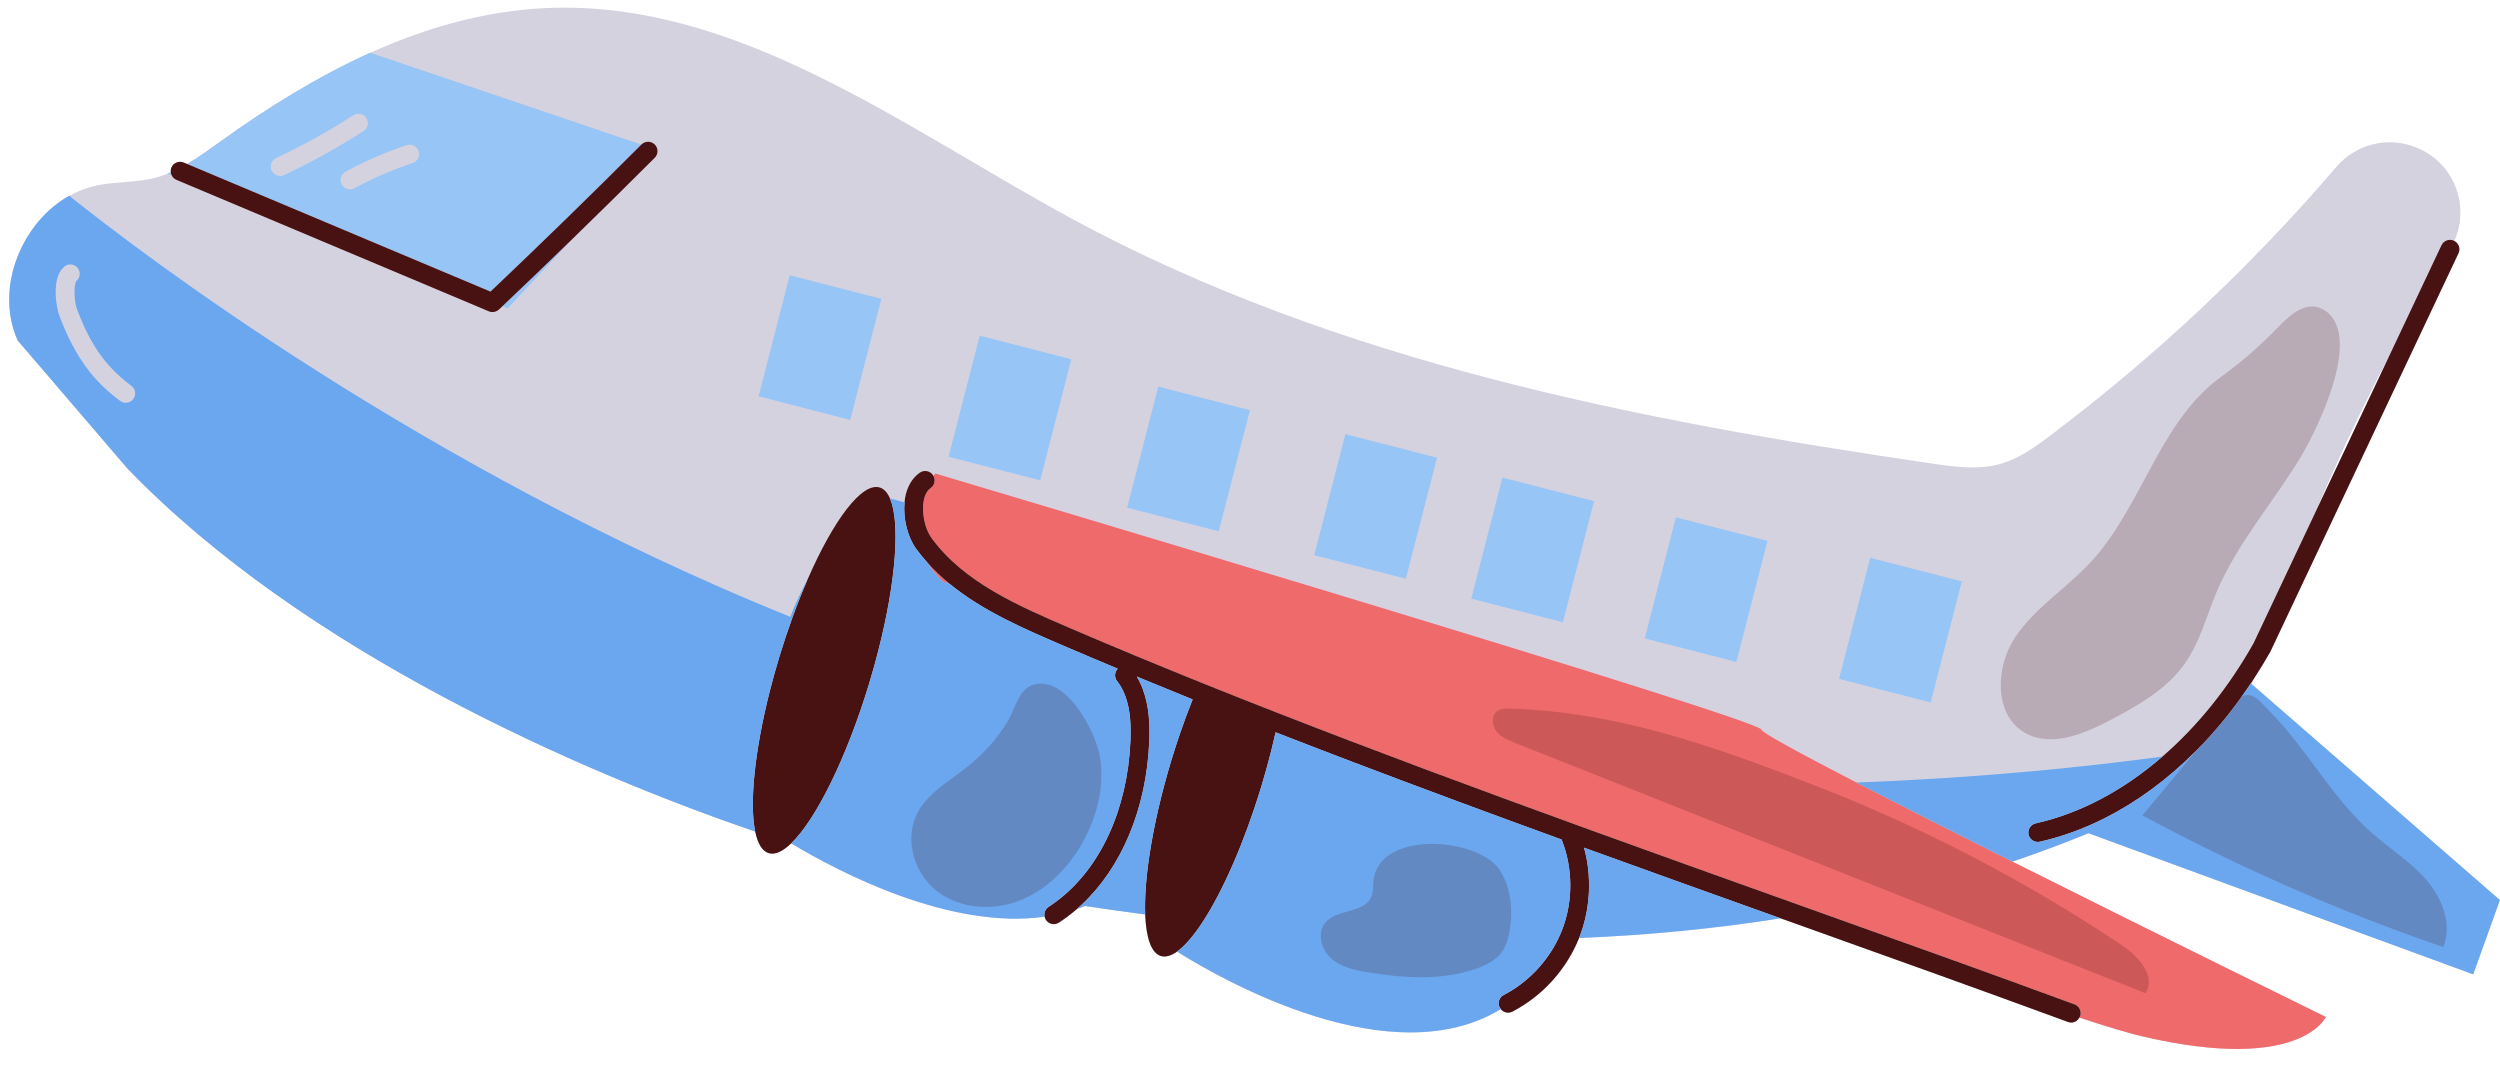 <?xml version="1.0" encoding="UTF-8"?>
<!DOCTYPE svg PUBLIC '-//W3C//DTD SVG 1.0//EN'
          'http://www.w3.org/TR/2001/REC-SVG-20010904/DTD/svg10.dtd'>
<svg height="210.6" preserveAspectRatio="xMidYMid meet" version="1.0" viewBox="-1.8 -1.5 489.6 210.6" width="489.6" xmlns="http://www.w3.org/2000/svg" xmlns:xlink="http://www.w3.org/1999/xlink" zoomAndPan="magnify"
><g
  ><g id="change1_1"
    ><path d="M482.554,189.316l5.225-14.546l-48.561-42.245l-0.021-0.019 c0.154-0.386,0.303-0.774,0.453-1.162c0.025-0.038,0.05-0.076,0.074-0.115c1.067-1.652,2.11-3.337,3.096-5.089 l36.855-78.042c0.401-0.848,0.09-1.843-0.686-2.333c-0.043-0.028-0.086-0.056-0.133-0.08 c3.09-6.934-0.032-15.246-7.272-18.221c-0.083-0.034-0.166-0.068-0.248-0.101 c-5.479-2.221-11.741-0.672-15.586,3.819c-0.013,0.015-0.026,0.03-0.039,0.045 c-2.02,2.358-4.072,4.689-6.154,6.993c-0.12,0.133-0.24,0.265-0.361,0.398c-2.054,2.267-4.136,4.509-6.248,6.722 c-0.107,0.112-0.216,0.223-0.323,0.336c-4.261,4.452-8.636,8.793-13.123,13.016 c-0.167,0.157-0.332,0.316-0.498,0.473c-2.087,1.957-4.202,3.885-6.336,5.791c-0.362,0.323-0.722,0.647-1.085,0.969 c-2.047,1.813-4.114,3.602-6.202,5.367c-0.448,0.379-0.898,0.755-1.347,1.131 c-2.066,1.729-4.147,3.438-6.252,5.12c-0.451,0.36-0.906,0.715-1.359,1.073 c-2.011,1.59-4.035,3.162-6.08,4.708c-0.21,0.159-0.414,0.325-0.624,0.483c-2.979,2.242-6.075,4.479-9.658,5.512 c-4.345,1.253-8.983,0.624-13.458-0.032C318.634,80.802,259.98,69.337,208.432,41.5 C175.349,23.635,142.827-1.533,105.263,0.073c-12.005,0.514-23.555,3.819-34.525,8.759l-0.026-0.009 C60.387,13.481,50.577,19.585,41.391,26.187c-2.13,1.531-4.281,3.102-6.545,4.425l-0.665-0.28 c-0.949-0.396-2.018,0.049-2.411,0.983c-0.127,0.302-0.159,0.618-0.124,0.923 c-0.213,0.091-0.429,0.175-0.644,0.26l0.028,0.011c-0.806,0.32-1.624,0.609-2.472,0.824 c-3.669,0.93-7.539,0.708-11.251,1.452c-1.967,0.395-3.822,1.108-5.539,2.065 c-0.005-0.004-0.011-0.009-0.016-0.013c-1.095,0.615-2.131,1.333-3.102,2.135 C1.791,44.641-1.774,54.581,0.881,63.112c0.216,0.693,0.466,1.378,0.766,2.05l0.889,1.037l20.575,24.005 c34.783,36.079,89.168,59.546,122.989,71.157c0.487,2.339,1.359,3.832,2.638,4.221 c1.239,0.376,2.737-0.318,4.379-1.882c0.064,0.021,0.129,0.042,0.193,0.062 c9.31,5.575,30.92,16.864,49.464,14.271c0.045,0.21,0.122,0.415,0.245,0.606 c0.299,0.462,0.772,0.747,1.278,0.822c0.427,0.064,0.876-0.022,1.27-0.273c1.232-0.794,2.407-1.686,3.529-2.656 c0.538-0.186,1.071-0.386,1.599-0.602c3.919,0.587,7.847,1.135,11.779,1.657 c0.173,4.586,1.179,7.565,3.071,8.14c0.925,0.281,1.995-0.036,3.161-0.864 c9.568,5.979,42.084,24.25,63.404,11.262c0.295,0.372,0.709,0.613,1.162,0.68c0.37,0.055,0.76,0,1.115-0.187 c5.879-3.04,10.613-8.279,13.062-14.422c13.266-0.537,26.436-1.789,39.447-3.857 c1.041,0.372,2.085,0.746,3.124,1.117c18.715,6.691,36.395,13.015,53.18,19.19 c0.12,0.047,0.243,0.076,0.368,0.095c0.753,0.112,1.486-0.275,1.856-0.95c5.377,1.768,9.617,3.04,12.425,3.694 c30.942,7.208,35.847-3.823,35.847-3.823s-31.867-15.628-61.382-30.419c5.005-1.698,9.973-3.543,14.893-5.571 L482.554,189.316z M466.081,68.263l-0.258,0.547l-13.489,28.567l-0.307,0.65 C456.267,87.905,460.96,77.971,466.081,68.263z" fill="#D5D2E0"
    /></g
    ><g id="change2_1"
    ><path d="M70.712,8.823C60.387,13.481,50.577,19.585,41.391,26.187c-2.13,1.531-4.281,3.102-6.545,4.425 l0.015,0.006l59.397,24.993c9.942-9.437,19.88-19.121,29.553-28.801L70.737,8.832L70.712,8.823z M52.79,32.936 c-0.587-0.087-1.125-0.458-1.398-1.04c-0.431-0.918-0.035-2.016,0.887-2.45 c5.194-2.436,10.284-5.253,15.125-8.377c0.86-0.549,1.994-0.304,2.547,0.549c0.549,0.856,0.304,1.994-0.549,2.547 c-4.982,3.212-10.218,6.11-15.561,8.618C53.502,32.94,53.139,32.988,52.79,32.936z M77.859,26.934 c0.959-0.316,2.003,0.199,2.324,1.17c0.319,0.963-0.203,2.006-1.17,2.324 c-3.93,1.3-7.766,2.962-11.401,4.942c-0.364,0.197-0.766,0.261-1.15,0.204 c-0.551-0.082-1.059-0.412-1.347-0.942c-0.486-0.89-0.156-2.008,0.738-2.497 C69.677,30.049,73.718,28.3,77.859,26.934z M31.647,32.26c0.025,0.195,0.08,0.383,0.164,0.559l-0.781-0.31 l-0.028-0.011c0.215-0.085,0.431-0.169,0.644-0.26C31.646,32.246,31.646,32.253,31.647,32.26z M96.562,58.499 c4.522-4.291,9.041-8.633,13.537-13.004L97.595,58.909L96.562,58.499z M152.862,52.406l17.944,4.616l-6.1,23.712 l-17.944-4.617L152.862,52.406z M190.066,64.24l17.944,4.616l-6.1,23.712l-17.944-4.617L190.066,64.24z M225.038,74.217l17.944,4.617l-6.1,23.712l-17.944-4.616L225.038,74.217z M261.682,83.517l17.944,4.617 l-6.1,23.712l-17.944-4.617L261.682,83.517z M292.435,92.025l17.944,4.617l-6.1,23.712l-17.944-4.616 L292.435,92.025z M326.406,99.808l17.944,4.617l-6.1,23.712l-17.944-4.617L326.406,99.808z M364.461,107.74 l17.944,4.617l-6.1,23.712l-17.944-4.616L364.461,107.74z" fill="#96C5F6"
    /></g
    ><g id="change3_1"
    ><path d="M392.312,167.242c29.515,14.791,61.382,30.419,61.382,30.419s-4.905,11.031-35.847,3.823 c-2.808-0.654-7.048-1.926-12.425-3.694c0.044-0.081,0.105-0.148,0.138-0.237c0.352-0.951-0.138-2.013-1.093-2.362 c-15.888-5.85-32.583-11.828-50.188-18.122c-1.008-0.36-2.008-0.718-3.022-1.08 c-13.584-4.857-27.294-9.761-40.946-14.709c-11.016-3.993-21.993-8.014-32.83-12.065 c-9.708-3.629-19.295-7.283-28.707-10.959c-4.788-1.87-9.534-3.745-14.217-5.627 c-0.457-0.184-0.915-0.367-1.371-0.551c-0.362-0.146-0.717-0.292-1.078-0.438 c-7.993-3.229-15.824-6.474-23.425-9.738l-0.755-0.323c-10.287-4.418-20.92-8.982-27.306-17.733 c-1.062-1.45-1.692-3.812-1.654-5.901c0.008-0.421,0.033-0.835,0.098-1.223 c0.147-0.866,0.5-2.023,1.376-2.632c0.782-0.544,1.004-1.581,0.553-2.397c0.133-0.152,0.255-0.304,0.396-0.456 c0,0,162.044,48.238,161.76,50.156c-0.074,0.501,7.458,4.592,18.612,10.356 C370.387,156.206,381.179,161.663,392.312,167.242z M179.705,108.553c1.496,2.368,3.119,3.803,3.119,3.803 s0.516,0.207,1.484,0.595C182.667,111.614,181.125,110.156,179.705,108.553z" fill="#EF6A6A"
    /></g
    ><g id="change4_1"
    ><path d="M172.488,96.103c2.042,4.672,1.199,16.197-2.269,29.785c-0.546,2.141-1.154,4.33-1.83,6.554 c-4.461,14.687-10.461,26.643-15.24,31.223c-0.011,0.011-0.023,0.023-0.034,0.033 c-1.643,1.564-3.14,2.259-4.379,1.882c-1.279-0.389-2.151-1.882-2.638-4.221 c-1.144-5.498-0.137-15.708,2.853-27.494c0.559-2.205,1.185-4.462,1.881-6.756 c0.804-2.646,1.658-5.199,2.546-7.64c0.975-2.682,1.99-5.229,3.025-7.596 c5.065-11.584,10.596-18.961,14.083-17.902C171.329,94.226,171.992,94.966,172.488,96.103z M404.467,195.192 c-15.888-5.85-32.583-11.828-50.188-18.122c-1.008-0.36-2.008-0.718-3.022-1.08 c-13.584-4.857-27.294-9.761-40.946-14.709c-11.016-3.993-21.993-8.014-32.83-12.065 c-9.708-3.629-19.295-7.283-28.707-10.959c-4.788-1.87-9.534-3.745-14.217-5.627 c-0.457-0.184-0.915-0.367-1.371-0.551c-0.362-0.146-0.717-0.292-1.078-0.438 c-7.993-3.229-15.824-6.474-23.425-9.738l-0.755-0.323c-10.287-4.418-20.92-8.982-27.306-17.733 c-1.062-1.45-1.692-3.812-1.654-5.901c0.008-0.421,0.033-0.835,0.098-1.223 c0.147-0.866,0.5-2.023,1.376-2.632c0.782-0.544,1.004-1.581,0.553-2.397c-0.031-0.056-0.056-0.113-0.093-0.167 c-0.585-0.836-1.729-1.039-2.564-0.461c-1.524,1.06-2.529,2.806-2.906,5.047c-0.042,0.252-0.06,0.514-0.085,0.774 c-0.306,3.141,0.586,6.788,2.297,9.131c0.649,0.889,1.346,1.725,2.063,2.535c1.419,1.603,2.961,3.061,4.604,4.398 c6.451,5.25,14.398,8.676,22.161,12.011l0.755,0.323c3.248,1.395,6.548,2.785,9.872,4.173 c-0.638,0.655-0.712,1.692-0.131,2.425c1.882,2.368,2.481,5.546,2.621,8.413c0.056,1.156,0.04,2.263,0,3.243 c-0.562,13.54-5.965,25.161-14.549,31.521c-0.483,0.358-0.971,0.708-1.473,1.031 c-0.662,0.427-0.953,1.211-0.794,1.941c0.045,0.21,0.122,0.415,0.245,0.606c0.299,0.462,0.772,0.747,1.278,0.822 c0.427,0.064,0.876-0.022,1.27-0.273c1.232-0.794,2.407-1.686,3.529-2.656c0.271-0.234,0.533-0.481,0.797-0.725 c7.915-7.299,12.827-18.887,13.376-32.114c0.033-0.8,0.051-1.674,0.034-2.591 c-0.06-3.19-0.568-6.926-2.48-10.1c3.614,1.495,7.255,2.986,10.944,4.473 c-0.868,2.165-1.714,4.447-2.525,6.823c-0.551,1.613-1.086,3.265-1.6,4.957 c-2.045,6.734-3.502,13.17-4.343,18.791c-0.665,4.446-0.943,8.375-0.824,11.541 c0.173,4.586,1.179,7.565,3.071,8.14c0.925,0.281,1.995-0.036,3.161-0.864c1.554-1.103,3.279-3.122,5.066-5.866 c3.9-5.989,8.092-15.435,11.425-26.409c0.744-2.45,1.41-4.861,1.997-7.208 c0.293-1.173,0.567-2.329,0.821-3.467c4.824,1.882,9.696,3.757,14.604,5.626 c13.594,5.177,27.466,10.307,41.434,15.388c0.018,0.073,0.033,0.147,0.06,0.219 c2.13,5.49,2.157,11.791,0.079,17.289c-0.242,0.642-0.519,1.27-0.818,1.888c-2.258,4.684-6.06,8.639-10.677,11.027 c-0.905,0.465-1.26,1.576-0.79,2.478c0.056,0.109,0.128,0.204,0.202,0.297 c0.295,0.372,0.709,0.613,1.162,0.68c0.37,0.055,0.76,0,1.115-0.187c5.879-3.04,10.613-8.279,13.062-14.422 c0.061-0.153,0.127-0.304,0.185-0.458c1.638-4.327,2.14-9.085,1.514-13.681c-0.163-1.196-0.406-2.38-0.722-3.544 c0.442,0.16,0.883,0.321,1.325,0.481c12.384,4.486,24.808,8.935,37.144,13.345 c1.041,0.372,2.085,0.746,3.124,1.117c18.715,6.691,36.395,13.015,53.18,19.19 c0.12,0.047,0.243,0.076,0.368,0.095c0.753,0.112,1.486-0.275,1.856-0.95c0.044-0.081,0.105-0.148,0.138-0.237 C405.912,196.602,405.423,195.541,404.467,195.192z M478.988,45.765c-0.043-0.028-0.086-0.056-0.133-0.08 c-0.021-0.011-0.039-0.026-0.061-0.037c-0.917-0.431-2.016-0.038-2.45,0.88l-10.263,21.735l-0.258,0.547 l-13.489,28.567l-0.307,0.65l-12.477,26.424c-4.971,8.83-11.071,16.337-17.86,22.217 c-7.596,6.578-16.058,11.115-24.818,13.081c-0.993,0.223-1.616,1.21-1.396,2.2 c0.173,0.767,0.798,1.311,1.527,1.419c0.217,0.032,0.447,0.026,0.673-0.024c4.319-0.97,8.564-2.522,12.68-4.593 c6.282-3.161,12.254-7.546,17.703-12.98c3.955-3.945,7.626-8.45,10.944-13.434 c0.218-0.328,0.431-0.662,0.646-0.993c0.025-0.038,0.05-0.076,0.074-0.115c1.067-1.652,2.11-3.337,3.096-5.089 l36.855-78.042C480.075,47.251,479.764,46.256,478.988,45.765z M123.823,26.797 c-0.004,0.004-0.008,0.008-0.013,0.013c-9.673,9.68-19.611,19.364-29.553,28.801l-59.397-24.993l-0.015-0.006 l-0.665-0.28c-0.949-0.396-2.018,0.049-2.411,0.983c-0.127,0.302-0.159,0.618-0.124,0.923 c0.001,0.007,0.001,0.015,0.002,0.022c0.025,0.195,0.08,0.383,0.164,0.559c0.187,0.394,0.508,0.725,0.942,0.907 l61.186,25.746c0.144,0.061,0.294,0.102,0.443,0.124c0.551,0.082,1.123-0.091,1.537-0.484 c0.214-0.203,0.428-0.41,0.643-0.613c4.522-4.291,9.041-8.633,13.537-13.004 c5.494-5.339,10.952-10.716,16.326-16.094c0.721-0.718,0.72-1.885,0.001-2.603 C125.707,26.085,124.544,26.083,123.823,26.797z" fill="#491212"
    /></g
    ><g id="change5_1"
    ><path d="M1.647,65.162l0.889,1.037l20.575,24.005c34.783,36.079,89.168,59.546,122.989,71.157 c-1.144-5.498-0.137-15.708,2.853-27.494c0.559-2.205,1.185-4.462,1.881-6.756 c0.804-2.646,1.658-5.199,2.546-7.64c0.975-2.682,1.99-5.229,3.025-7.596c-1.215,2.248-2.384,4.726-3.445,7.428 C80.769,90.126,25.393,47.752,11.768,36.851c-0.005-0.004-0.011-0.009-0.016-0.013 c-1.095,0.615-2.131,1.333-3.102,2.135C1.791,44.641-1.774,54.581,0.881,63.112 C1.097,63.805,1.347,64.49,1.647,65.162z M13.394,50.95c0.645,0.776,0.543,1.927-0.227,2.58 c-0.519,0.606-0.519,3.908,0.156,5.658c2.266,5.892,4.937,10.677,10.604,14.867 c0.816,0.605,0.99,1.758,0.385,2.577c-0.419,0.567-1.1,0.822-1.751,0.725c-0.292-0.043-0.574-0.154-0.826-0.341 c-5.461-4.04-8.892-8.821-11.851-16.507c-0.773-2.016-1.612-7.703,0.918-9.803 C11.588,50.064,12.747,50.167,13.394,50.95z M307.633,181.738c1.638-4.327,2.14-9.085,1.514-13.681 c-0.163-1.196-0.406-2.38-0.722-3.544c0.442,0.16,0.883,0.321,1.325,0.481 c12.384,4.486,24.808,8.935,37.144,13.345c-13.011,2.068-26.181,3.32-39.447,3.857 C307.509,182.043,307.575,181.892,307.633,181.738z M177.642,106.017c0.649,0.889,1.346,1.725,2.063,2.535 c1.496,2.368,3.119,3.803,3.119,3.803s0.516,0.207,1.484,0.595c6.451,5.25,14.398,8.676,22.161,12.011l0.755,0.323 c3.248,1.395,6.548,2.785,9.872,4.173c-0.638,0.655-0.712,1.692-0.131,2.425c1.882,2.368,2.481,5.546,2.621,8.413 c0.056,1.156,0.04,2.263,0,3.243c-0.562,13.54-5.965,25.161-14.549,31.521 c-0.483,0.358-0.971,0.708-1.473,1.031c-0.662,0.427-0.953,1.211-0.794,1.941 c-18.544,2.593-40.154-8.697-49.464-14.271c-0.064-0.021-0.128-0.041-0.193-0.062 c0.011-0.011,0.023-0.023,0.034-0.033c4.779-4.581,10.779-16.537,15.24-31.223 c0.675-2.224,1.283-4.413,1.83-6.554c3.467-13.588,4.311-25.113,2.269-29.785 c0.818,0.217,1.776,0.478,2.857,0.783C175.04,100.027,175.932,103.674,177.642,106.017z M223.296,166.047 c-0.665,4.446-0.943,8.375-0.824,11.541c-3.932-0.522-7.86-1.071-11.779-1.657 c-0.528,0.216-1.061,0.416-1.599,0.602c0.271-0.234,0.533-0.481,0.797-0.725 c7.915-7.299,12.827-18.887,13.376-32.114c0.033-0.8,0.051-1.674,0.034-2.591 c-0.06-3.19-0.568-6.926-2.48-10.1c3.614,1.495,7.255,2.986,10.944,4.473 c-0.868,2.165-1.714,4.447-2.525,6.823c-0.551,1.613-1.086,3.265-1.6,4.957 C225.594,153.989,224.138,160.425,223.296,166.047z M248.013,141.913c4.824,1.882,9.696,3.757,14.604,5.626 c13.594,5.177,27.466,10.307,41.434,15.388c0.018,0.073,0.033,0.147,0.06,0.219 c2.13,5.49,2.157,11.791,0.079,17.289c-0.242,0.642-0.519,1.27-0.818,1.888c-2.258,4.684-6.06,8.639-10.677,11.027 c-0.905,0.465-1.26,1.576-0.79,2.478c0.056,0.109,0.128,0.204,0.202,0.297 c-21.321,12.987-53.836-5.284-63.404-11.262c1.554-1.103,3.279-3.122,5.066-5.866 c3.9-5.989,8.092-15.435,11.425-26.409c0.744-2.45,1.41-4.861,1.997-7.208 C247.486,144.207,247.76,143.05,248.013,141.913z M439.217,132.525l48.561,42.245l-5.225,14.546l-75.349-27.645 c-4.92,2.028-9.888,3.873-14.893,5.571c-11.133-5.579-21.925-11.037-30.552-15.494 c23.709-0.878,44.129-2.95,59.93-5.079c-7.596,6.578-16.058,11.115-24.818,13.081 c-0.993,0.223-1.616,1.21-1.396,2.2c0.173,0.767,0.798,1.311,1.527,1.419c0.217,0.032,0.447,0.026,0.673-0.024 c4.319-0.97,8.564-2.522,12.68-4.593c6.282-3.161,12.254-7.546,17.703-12.98 c3.955-3.945,7.626-8.45,10.944-13.434l0.194,0.168L439.217,132.525z" fill="#6AA7EF"
    /></g
    ><g id="change4_2"
    ><path d="M353.22,152.167c21.238,8.209,41.572,18.763,60.498,31.422 c3.257,2.179,6.869,6.192,4.641,9.416c-41.14-16.334-82.279-32.668-123.419-49.002 c-1.375-0.546-2.818-1.142-3.717-2.316c-0.899-1.174-0.973-3.115,0.242-3.959 c0.711-0.494,1.643-0.491,2.509-0.463C315.223,137.97,333.646,144.601,353.22,152.167z M453.505,59.306 c-3.509-2.304-6.915,0.952-9.152,3.258c-3.723,3.836-6.948,6.631-11.333,9.846 c-11.993,8.794-15.332,25.376-25.458,36.267c-4.75,5.109-10.951,8.907-14.785,14.736 c-3.834,5.829-4.094,15.067,1.938,18.572c5.086,2.955,11.479,0.312,16.686-2.424 c5.45-2.864,11.04-5.992,14.609-11.008c3.017-4.241,4.301-9.432,6.335-14.222 c4.039-9.508,11.034-17.411,16.377-26.253C451.906,82.81,461.098,64.292,453.505,59.306z M195.627,139.632 c1.333-2.23,2.072-6.166,4.89-7.021c6.518-1.977,12.284,9.275,13.085,14.051 c0.975,5.813-0.562,11.864-3.481,16.984c-2.807,4.924-7.021,9.201-12.306,11.249 c-5.284,2.048-11.677,1.592-16.145-1.894s-6.425-10.159-3.84-15.203c1.808-3.528,5.332-5.771,8.519-8.128 C190.124,146.882,193.22,143.659,195.627,139.632z M291.996,169.035c2.191,3.527,2.558,7.958,1.798,12.04 c-0.235,1.263-0.582,2.532-1.288,3.606c-1.19,1.812-3.251,2.854-5.301,3.559 c-6.711,2.311-14.056,1.839-21.059,0.687c-2.583-0.425-5.285-1.002-7.248-2.735s-2.817-4.992-1.138-7.001 c2.268-2.715,7.593-1.79,8.994-5.039c0.491-1.139,0.283-2.449,0.494-3.672 C268.877,161.033,287.95,162.521,291.996,169.035z M430.653,142.687c1.622-1.953,4.198-6.727,6.433-7.756 c2.36-1.088,3.644,0.899,5.55,2.819c7.342,7.395,12.199,16.931,20.049,23.865 c3.55,3.136,7.655,5.677,10.746,9.266c3.091,3.589,5.046,8.712,3.261,13.099 c-20.295-6.979-40.021-15.614-58.915-25.792C422.069,153.021,426.361,147.854,430.653,142.687z" fill="#491212" opacity=".2"
    /></g
  ></g
></svg
>
